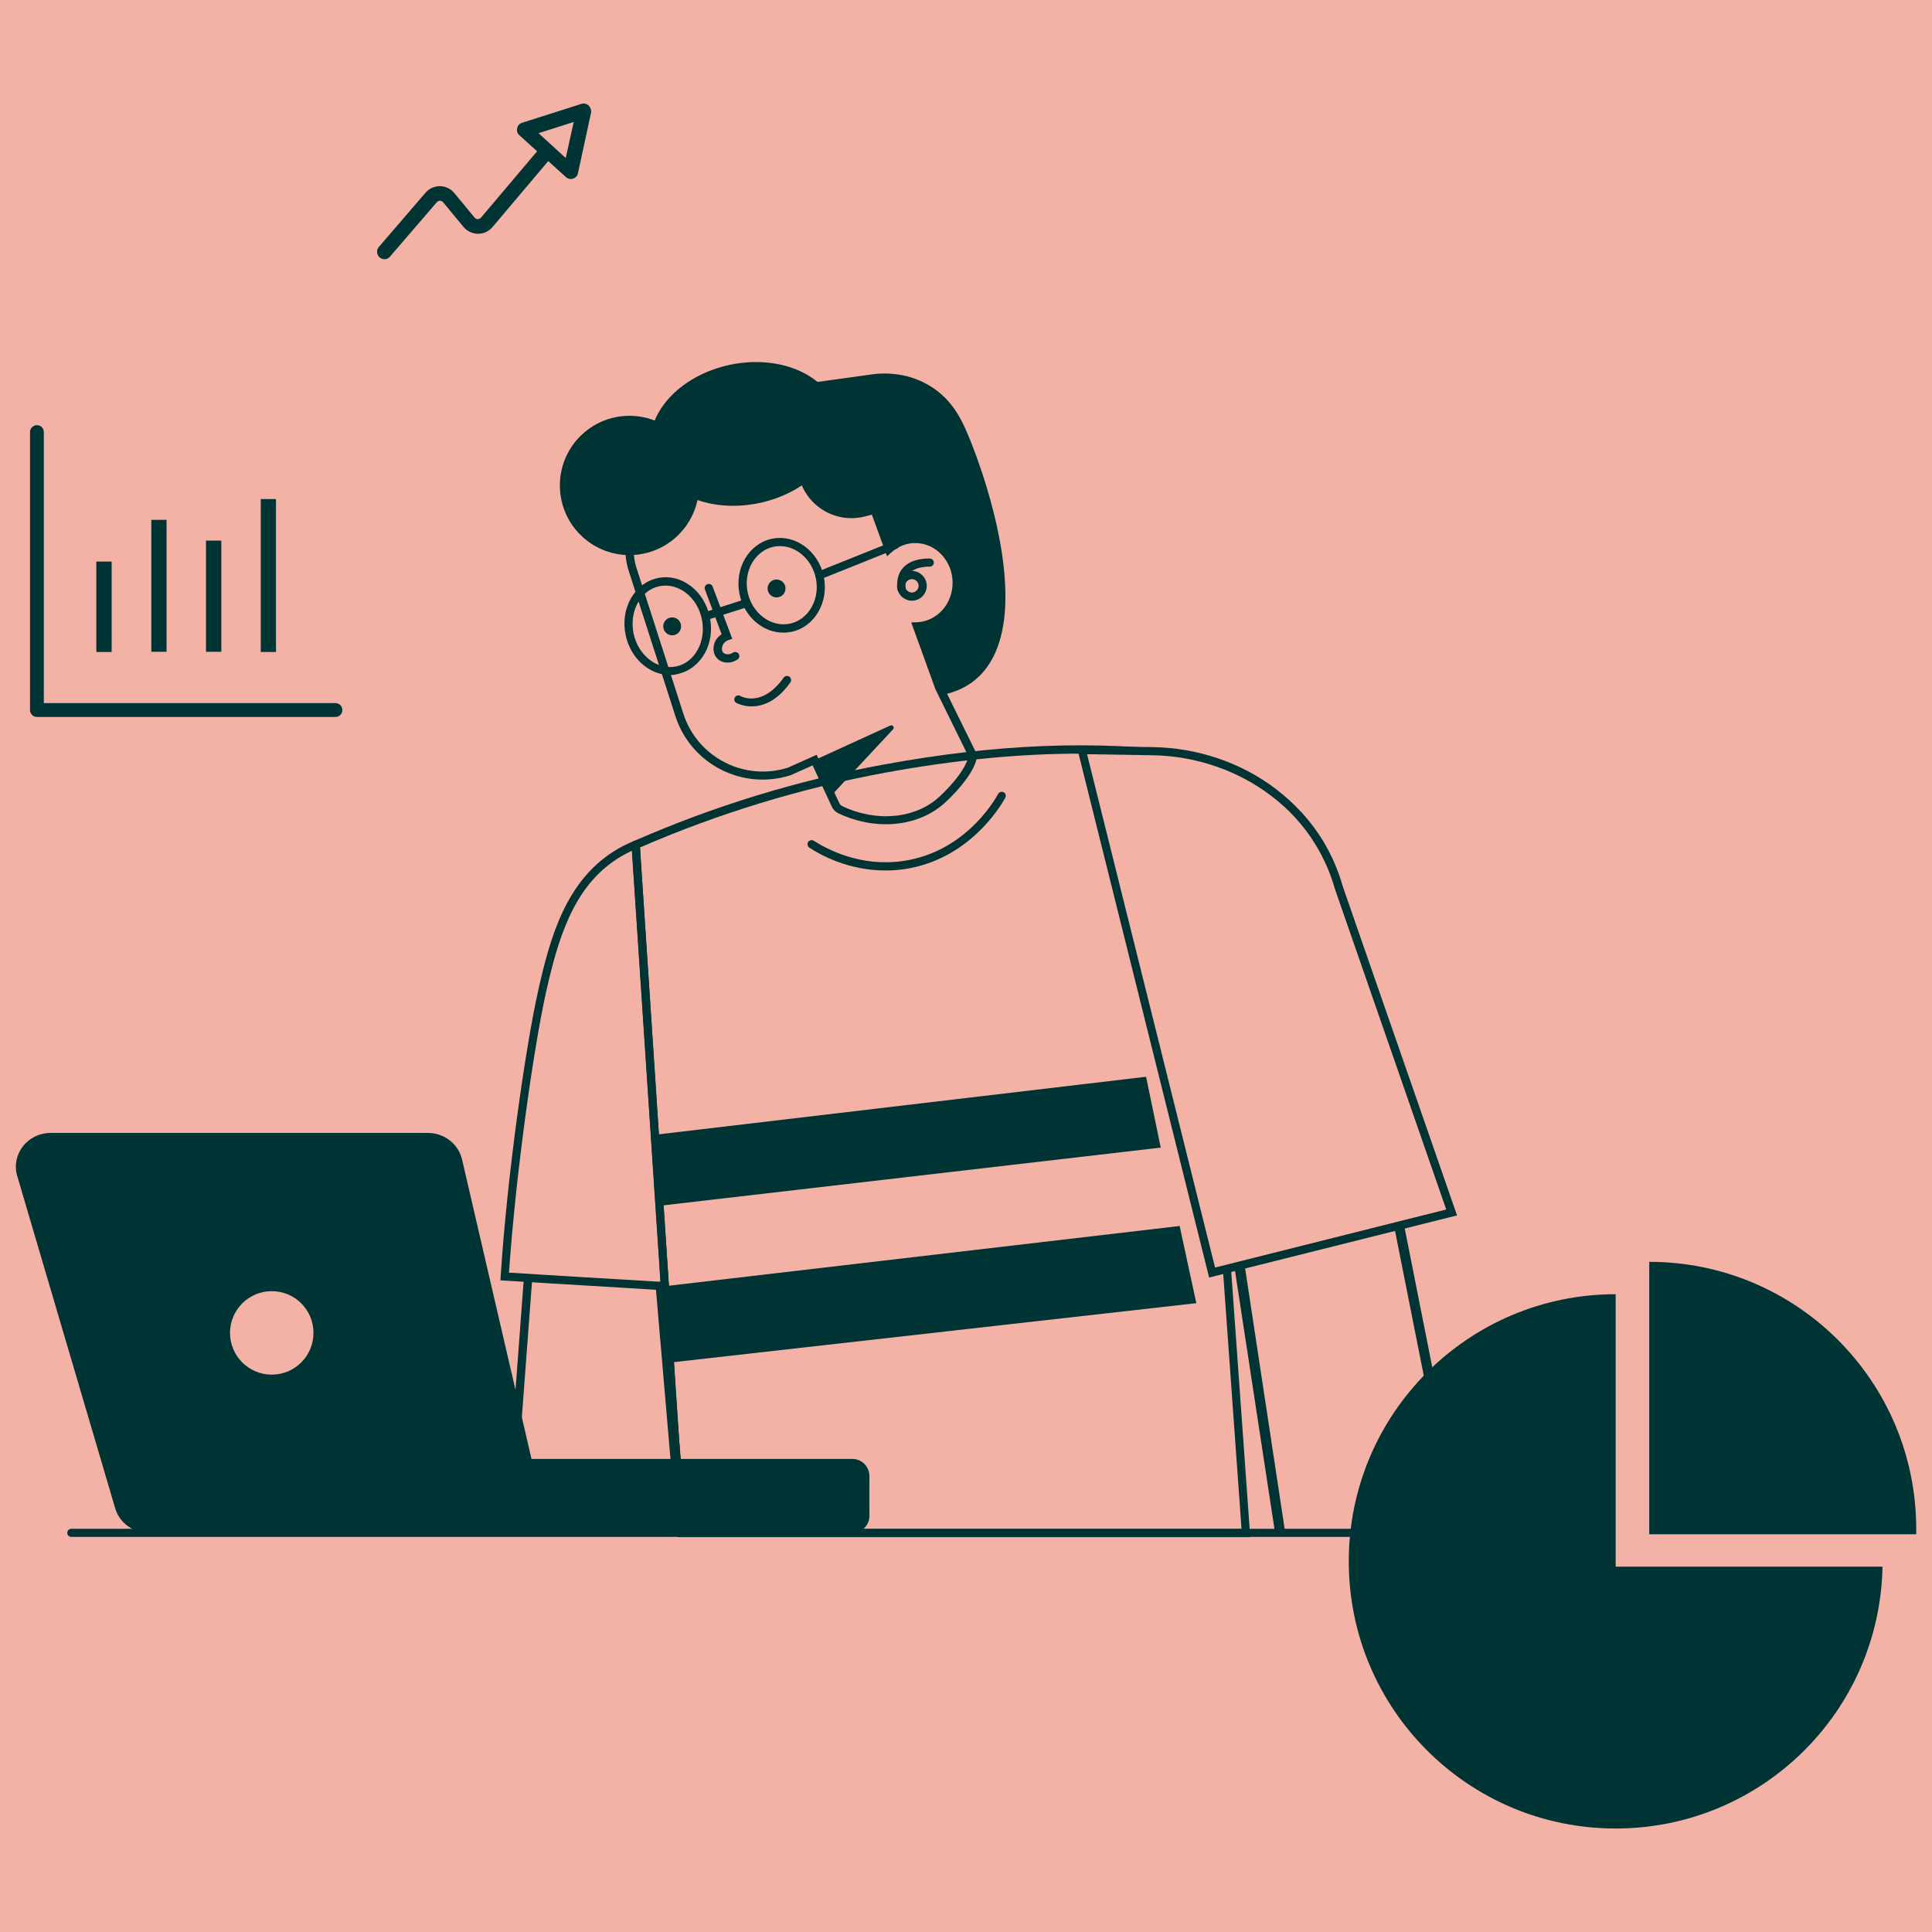 <svg width="245" height="245" viewBox="0 0 245 245" fill="none" xmlns="http://www.w3.org/2000/svg">
<g clip-path="url(#clip0_601_671)">
<path d="M245 0H0V245H245V0Z" fill="#F4B2A6"/>
<path d="M122.32 54.149C121.364 52.057 120.228 50.636 118.89 49.603C115.536 46.996 111.767 47.331 110.864 47.435L98.941 49.087L100.083 57.271L107.382 54.923L112.722 69.615C113.625 68.814 114.782 68.325 116.077 68.325C118.965 68.325 121.311 70.803 121.311 73.876C121.311 76.846 119.071 79.299 116.279 79.403L119.124 87.201L119.533 88.033C119.621 88.038 119.706 88.051 119.794 88.053C121.577 87.639 122.734 86.943 123.457 86.375C132.258 79.532 124.231 58.255 122.32 54.15L122.32 54.149Z" fill="#003334"/>
<path d="M112.329 104.525C110.343 104.525 108.252 104.061 106.298 103.131C105.938 102.951 105.65 102.666 105.492 102.305L103.05 97.064L100.258 98.302C94.164 100.264 87.614 96.909 85.649 90.814L79.715 72.352C79.025 70.157 79.205 67.808 80.257 65.767C81.319 63.702 83.102 62.203 85.289 61.481L107.69 54.277L112.956 68.762C113.879 68.143 114.962 67.781 116.077 67.781C119.251 67.781 121.831 70.492 121.831 73.849C121.831 76.87 119.761 79.374 117 79.839L119.612 86.991L123.657 95.204C123.838 95.59 123.891 96.03 123.795 96.417C123.381 97.889 121.937 99.825 119.898 101.737C117.881 103.596 115.195 104.524 112.329 104.524V104.525ZM103.56 95.72L106.448 101.865C106.533 102.02 106.628 102.124 106.756 102.201C111.151 104.318 116.13 103.827 119.145 101.013C121.035 99.257 122.394 97.424 122.755 96.158C122.808 96.005 122.786 95.85 122.701 95.694L118.624 87.406L115.556 78.936L116.257 78.91C118.805 78.807 120.8 76.612 120.8 73.901C120.8 71.137 118.677 68.865 116.075 68.865C114.961 68.865 113.91 69.278 113.061 70.027L112.487 70.544L107.041 55.593L85.627 62.462C83.695 63.081 82.113 64.425 81.189 66.232C80.255 68.04 80.106 70.105 80.723 72.043L86.657 90.504C88.441 96.056 94.397 99.103 99.918 97.347L103.56 95.72V95.72Z" fill="#003334"/>
<path d="M103.305 96.391L112.902 92.003C113.21 91.874 113.465 92.235 113.242 92.493L105.396 100.911L103.305 96.392V96.391Z" fill="#003334"/>
<path d="M115.642 76.174C114.602 76.174 113.753 75.321 113.753 74.289C113.753 73.256 114.602 72.404 115.642 72.404C116.672 72.404 117.522 73.257 117.522 74.289C117.522 75.32 116.694 76.174 115.642 76.174ZM115.642 73.437C115.175 73.437 114.782 73.824 114.782 74.288C114.782 74.752 115.175 75.141 115.642 75.141C116.099 75.141 116.492 74.753 116.492 74.288C116.492 73.823 116.099 73.437 115.642 73.437Z" fill="#003334"/>
<path d="M114.325 75.115C114.059 75.115 113.825 74.934 113.804 74.65C113.677 73.54 113.932 72.636 114.548 71.965C115.737 70.699 117.828 70.828 117.934 70.828C118.221 70.855 118.423 71.087 118.423 71.37C118.402 71.655 118.168 71.861 117.881 71.861C117.86 71.861 116.182 71.783 115.322 72.688C114.908 73.126 114.759 73.746 114.833 74.547C114.865 74.831 114.653 75.089 114.366 75.115H114.323L114.325 75.115Z" fill="#003334"/>
<path d="M95.301 89.576C94.165 89.576 93.4 89.136 93.369 89.136C93.114 88.981 93.04 88.671 93.188 88.439C93.348 88.18 93.655 88.103 93.889 88.258C94.016 88.335 96.649 89.756 99.378 85.934C99.537 85.702 99.877 85.651 100.1 85.806C100.334 85.961 100.386 86.297 100.238 86.529C98.475 89.008 96.649 89.576 95.301 89.576V89.576Z" fill="#003334"/>
<path d="M98.475 75.761C99.102 75.761 99.611 75.253 99.611 74.625C99.611 73.997 99.102 73.488 98.475 73.488C97.849 73.488 97.34 73.997 97.34 74.625C97.34 75.253 97.849 75.761 98.475 75.761Z" fill="#003334"/>
<path d="M85.246 80.563C85.872 80.563 86.371 80.055 86.371 79.427C86.371 78.799 85.872 78.291 85.246 78.291C84.609 78.291 84.109 78.799 84.109 79.427C84.109 80.055 84.609 80.563 85.246 80.563Z" fill="#003334"/>
<path d="M84.959 85.598C82.379 85.598 79.948 83.507 79.333 80.512C78.632 77.155 80.469 73.927 83.41 73.308C84.853 72.997 86.329 73.359 87.593 74.315C88.824 75.244 89.684 76.665 90.013 78.265C90.353 79.866 90.119 81.519 89.365 82.861C88.59 84.23 87.38 85.16 85.936 85.469C85.628 85.572 85.288 85.598 84.959 85.598V85.598ZM84.386 74.263C84.131 74.263 83.876 74.288 83.611 74.34C81.243 74.831 79.768 77.517 80.341 80.331C80.936 83.119 83.335 85.005 85.734 84.514C86.87 84.282 87.847 83.532 88.463 82.422C89.089 81.285 89.291 79.892 89.004 78.523C88.728 77.154 88.007 75.966 86.966 75.166C86.17 74.572 85.289 74.263 84.386 74.263H84.386Z" fill="#003334"/>
<path d="M89.96 78.498C89.758 78.498 89.546 78.369 89.472 78.136C89.398 77.853 89.525 77.569 89.812 77.49L94.483 75.993C94.76 75.916 95.046 76.045 95.12 76.329C95.205 76.612 95.068 76.897 94.791 76.975L90.12 78.472C90.067 78.498 90.014 78.498 89.96 78.498V78.498Z" fill="#003334"/>
<path d="M92.264 84.024C91.722 84.024 91.202 83.817 90.862 83.404C90.352 82.785 90.427 81.907 90.681 81.364C90.894 80.9 91.223 80.616 91.51 80.435L89.397 74.754C89.29 74.496 89.417 74.186 89.704 74.083C89.959 73.98 90.267 74.108 90.373 74.393L92.857 81.003L92.337 81.184C92.231 81.21 91.849 81.391 91.668 81.778C91.562 81.984 91.456 82.449 91.689 82.733C91.923 82.992 92.464 83.095 92.953 82.759C93.186 82.604 93.526 82.682 93.675 82.914C93.834 83.147 93.76 83.482 93.526 83.637C93.112 83.896 92.698 84.025 92.263 84.025L92.264 84.024Z" fill="#003334"/>
<path d="M96.256 63.796C102.785 62.431 107.255 57.397 106.246 52.554C105.237 47.711 99.122 44.891 92.593 46.256C86.064 47.623 81.594 52.656 82.603 57.499C83.612 62.343 89.727 65.163 96.256 63.796V63.796Z" fill="#003334"/>
<path d="M116.184 63.806L109.707 65.485C106.033 66.44 102.297 64.246 101.341 60.553L99.972 55.285L113.083 51.877L116.184 63.806Z" fill="#003334"/>
<path d="M79.821 70.39C84.694 70.39 88.644 66.436 88.644 61.559C88.644 56.682 84.694 52.729 79.821 52.729C74.947 52.729 70.998 56.682 70.998 61.559C70.998 66.436 74.947 70.39 79.821 70.39V70.39Z" fill="#003334"/>
<path d="M103.921 73.488C103.719 73.488 103.539 73.359 103.433 73.153C103.327 72.894 103.454 72.585 103.719 72.481L113.37 68.609C113.624 68.505 113.932 68.634 114.038 68.892C114.144 69.151 114.007 69.46 113.752 69.565L104.102 73.438C104.048 73.463 103.974 73.489 103.921 73.489V73.488Z" fill="#003334"/>
<path d="M84.365 156.348L83.891 156.318L84.344 163.087C84.162 163.076 83.972 163.064 83.789 163.052L85.755 192.834H66.433L65.71 185.939L67.499 162.065C67.145 162.044 66.787 162.022 66.437 162L64.648 185.965L65.498 193.867H86.869L84.363 156.348H84.365Z" fill="#003334"/>
<path d="M84.854 163.656L84.259 163.63C81.064 163.423 77.55 163.216 74.141 163.011C70.712 162.804 67.177 162.598 63.981 162.391L63.461 162.366L63.493 161.848C64.289 149.274 66.614 132.93 68.259 125.57C69.788 118.753 71.774 111.807 77.836 107.96C78.632 107.444 79.513 107.005 80.416 106.643L81.085 106.385L84.854 163.656V163.656ZM64.544 161.384C67.623 161.59 70.978 161.771 74.194 161.978C77.4 162.158 80.702 162.365 83.749 162.545L80.129 107.882C79.534 108.166 78.951 108.476 78.377 108.837C72.644 112.452 70.744 119.192 69.247 125.802C67.644 133.006 65.404 148.912 64.544 161.383V161.384Z" fill="#003334"/>
<path d="M112.288 110.387C107.638 110.387 104.081 108.45 102.638 107.494C102.404 107.339 102.319 107.031 102.478 106.772C102.638 106.54 102.945 106.463 103.2 106.616C104.803 107.65 109.114 110 114.603 109.173C122.162 108.037 125.91 101.892 126.578 100.679C126.706 100.42 127.046 100.343 127.279 100.472C127.534 100.601 127.608 100.937 127.481 101.169C126.759 102.46 122.789 108.968 114.762 110.206C113.913 110.336 113.085 110.387 112.289 110.387H112.288Z" fill="#003334"/>
<path d="M99.335 80.228C96.744 80.228 94.377 78.213 93.782 75.349C93.114 72.095 94.94 68.944 97.88 68.324C100.821 67.705 103.773 69.848 104.463 73.102C105.132 76.355 103.306 79.505 100.365 80.125C100.025 80.177 99.665 80.228 99.336 80.228H99.335ZM98.921 69.254C98.655 69.254 98.379 69.28 98.114 69.332C95.746 69.822 94.249 72.43 94.812 75.115C95.386 77.801 97.784 79.582 100.152 79.091C102.53 78.601 104.027 75.993 103.454 73.308C102.944 70.933 101.002 69.254 98.921 69.254V69.254Z" fill="#003334"/>
<path d="M147.195 145.529L83.792 152.889L83.049 143.903L145.337 136.545L147.195 145.53V145.529Z" fill="#003334"/>
<path d="M151.707 165.257L84.44 172.848L83.792 163.165L149.594 155.47L151.706 165.257H151.707Z" fill="#003334"/>
<path d="M108.072 194.383H64.703V185.009H108.072C109.293 185.009 110.249 185.991 110.249 187.178V192.188C110.27 193.427 109.294 194.383 108.072 194.383V194.383Z" fill="#003334"/>
<path d="M58.587 147.002C58.12 145.065 56.336 143.67 54.276 143.67H6.416C3.497 143.67 1.384 146.381 2.18 149.118L14.612 191.285C15.164 193.117 16.884 194.383 18.849 194.383H69.575L58.586 147.002H58.587ZM34.466 174.32C31.535 174.32 29.168 171.95 29.168 169.027C29.168 166.104 31.536 163.734 34.466 163.734C37.396 163.734 39.753 166.104 39.753 169.027C39.753 171.95 37.386 174.32 34.466 174.32V174.32Z" fill="#003334"/>
<path d="M185.722 194.022L178.031 155.254L176.803 155.562L184.48 194.254C184.533 194.564 184.788 194.771 185.095 194.771H185.201C185.562 194.719 185.796 194.383 185.721 194.023L185.722 194.022Z" fill="#003334"/>
<path d="M156.536 160.644L161.665 194.202C161.718 194.563 162.026 194.796 162.387 194.745C162.748 194.693 162.982 194.383 162.929 194.022L157.817 160.323L156.537 160.644H156.536Z" fill="#003334"/>
<path d="M153.331 162.003L136.535 94.61L146.133 94.74C151.834 94.817 157.408 96.701 161.803 100.059C164.202 101.892 166.209 104.087 167.738 106.566C168.841 108.373 169.691 110.336 170.286 112.427L184.767 154.127L153.331 162.003ZM137.851 95.643L154.084 160.739L183.397 153.379L169.276 112.711C168.714 110.723 167.885 108.838 166.824 107.109C165.381 104.733 163.48 102.641 161.155 100.885C156.95 97.683 151.578 95.851 146.111 95.773L137.851 95.643V95.643Z" fill="#003334"/>
<path d="M85.757 186.585C85.428 186.585 85.141 186.327 85.109 185.991L83.155 163.216C83.123 162.856 83.378 162.545 83.749 162.52C84.11 162.494 84.418 162.753 84.44 163.114L86.404 185.888C86.425 186.25 86.17 186.56 85.809 186.586H85.757V186.585Z" fill="#003334"/>
<path d="M200.173 194.898H9.05C8.764 194.898 8.53 194.667 8.53 194.383C8.53 194.098 8.764 193.867 9.05 193.867H200.173C200.449 193.867 200.682 194.098 200.682 194.383C200.682 194.667 200.448 194.898 200.173 194.898Z" fill="#003334"/>
<path d="M204.886 198.669V164.121C186.211 164.121 171.04 179.277 171.04 197.998C171.04 216.718 186.18 231.875 204.886 231.875C223.359 231.875 238.382 217.079 238.722 198.669H204.886Z" fill="#003334"/>
<path d="M242.999 194.563V193.892C242.999 175.172 227.849 160.015 209.143 160.015V194.563H242.999Z" fill="#003334"/>
<path d="M4.687 53.916C4.199 53.916 3.806 54.304 3.806 54.794V90.04C3.806 90.53 4.198 90.918 4.687 90.918H42.536C43.024 90.918 43.417 90.53 43.417 90.04C43.417 89.549 43.024 89.162 42.536 89.162H5.557V54.794C5.557 54.304 5.175 53.916 4.687 53.916H4.687ZM33.066 63.289V82.681H34.998V63.289H33.066V63.289ZM19.19 65.922V82.655H21.122V65.922H19.19ZM26.122 68.556V82.655H28.065V68.556H26.122ZM12.215 71.215V82.68H14.158V71.215H12.215Z" fill="#003334"/>
<path d="M74.641 13.377C74.375 13.145 74.046 13.067 73.738 13.17L66.201 15.572C65.892 15.675 65.627 15.934 65.585 16.27C65.5 16.605 65.606 16.941 65.861 17.148L68.112 19.187L60.989 27.605C60.861 27.76 60.681 27.786 60.606 27.786C60.5 27.811 60.341 27.76 60.192 27.605L57.612 24.481C57.166 23.938 56.498 23.628 55.797 23.603C55.075 23.628 54.438 23.887 53.971 24.429L48.036 31.323C47.697 31.71 47.75 32.304 48.142 32.64C48.323 32.795 48.525 32.872 48.758 32.872C49.013 32.872 49.279 32.769 49.459 32.536L55.394 25.642C55.522 25.487 55.702 25.462 55.776 25.462C55.882 25.437 56.031 25.487 56.19 25.642L58.77 28.767C59.205 29.309 59.874 29.62 60.607 29.645H60.628C61.328 29.645 61.997 29.335 62.433 28.819L69.525 20.427L71.776 22.467C71.956 22.622 72.158 22.699 72.392 22.699C72.498 22.699 72.572 22.673 72.678 22.647C72.987 22.544 73.241 22.287 73.295 21.95L74.972 14.204C74.972 13.945 74.877 13.61 74.643 13.377H74.641ZM71.742 20.039L68.291 16.889L72.751 15.469L71.742 20.039V20.039Z" fill="#003334"/>
<path d="M155.08 161.009L157.44 193.893H86.87L81.158 107.469C91.096 103.157 101.542 99.956 112.202 97.993C121.144 96.353 129.358 95.553 137.3 95.571L137.183 95.101C140.146 95.153 143.139 95.178 146.112 95.231C147.917 95.256 149.705 95.481 151.453 95.863V95.851L151.42 95.437L151.017 95.385C138.628 93.837 126.238 94.352 112.022 96.96C101.182 98.948 90.534 102.203 80.416 106.643L80.076 106.798L85.916 194.926H158.545L156.099 160.755L155.082 161.01L155.08 161.009Z" fill="#003334"/>
</g>
<defs>
<clipPath id="clip0_601_671">
<rect width="245" height="245" fill="white"/>
</clipPath>
</defs>
</svg>

